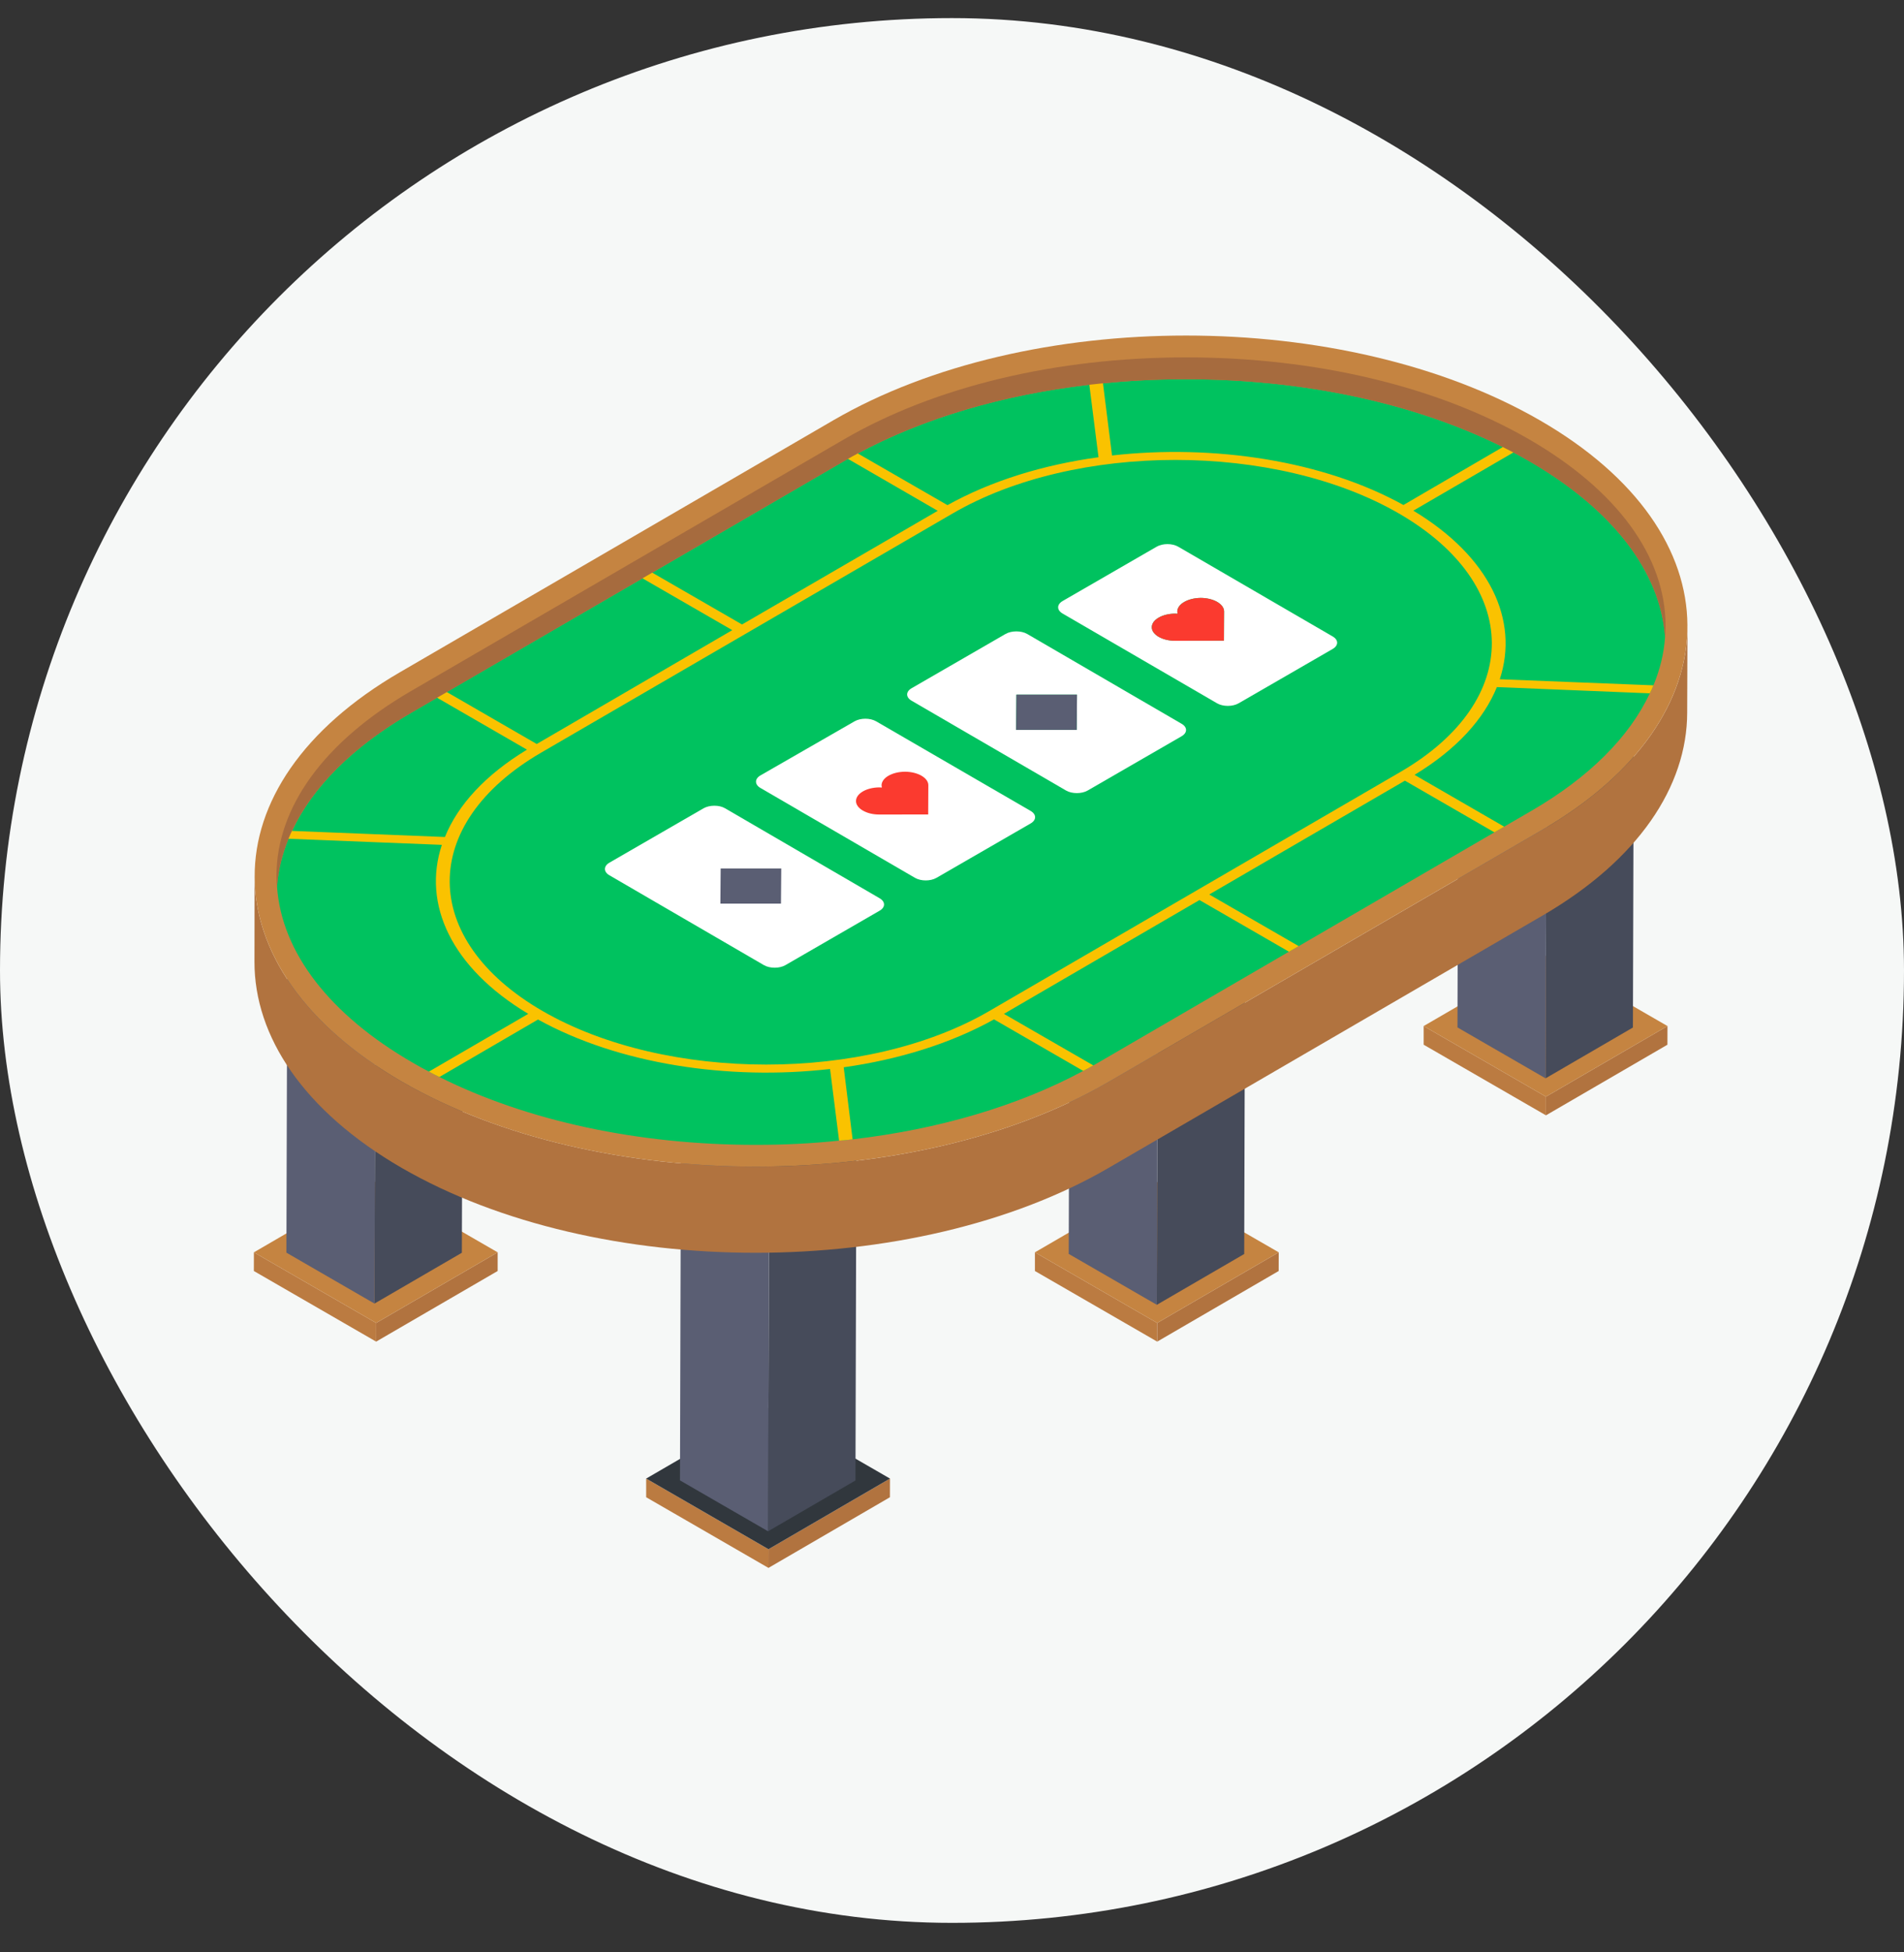<svg width="40" height="41" viewBox="0 0 40 41" fill="none" xmlns="http://www.w3.org/2000/svg">
<rect x="0" y="0" width="40" height="41" fill="#333333" stroke="none"/>
<rect y="0.38" width="40" height="40" rx="20" fill="#F6F8F7"/>
<path d="M18.697 31.05L18.696 31.442L16.144 32.926L16.145 32.534L18.697 31.05Z" fill="#B1733F"/>
<path d="M16.145 32.534L16.144 32.926L13.575 31.442L13.575 31.05L16.145 32.534Z" fill="#BB7B41"/>
<path d="M18.697 31.05L16.145 32.534L13.575 31.05L16.128 29.567L18.697 31.05Z" fill="#31373D"/>
<path d="M10.455 26.299L10.455 26.691L7.902 28.174L7.903 27.782L10.455 26.299Z" fill="#B1733F"/>
<path d="M7.903 27.782L7.902 28.174L5.333 26.691L5.334 26.299L7.903 27.782Z" fill="#BB7B41"/>
<path d="M10.455 26.299L7.903 27.782L5.334 26.299L7.886 24.815L10.455 26.299Z" fill="#C58441"/>
<path d="M26.864 26.299L26.863 26.691L24.311 28.174L24.311 27.782L26.864 26.299Z" fill="#B1733F"/>
<path d="M24.311 27.782L24.311 28.174L21.742 26.691L21.742 26.299L24.311 27.782Z" fill="#BB7B41"/>
<path d="M26.864 26.299L24.311 27.782L21.742 26.299L24.295 24.815L26.864 26.299Z" fill="#C58441"/>
<path d="M35.031 21.547L35.03 21.939L32.478 23.422L32.478 23.03L35.031 21.547Z" fill="#B1733F"/>
<path d="M32.478 23.03L32.478 23.422L29.909 21.939L29.909 21.547L32.478 23.03Z" fill="#BB7B41"/>
<path d="M35.031 21.547L32.478 23.03L29.909 21.547L32.462 20.064L35.031 21.547Z" fill="#C58441"/>
<path d="M9.73 16.818L9.703 26.308L7.867 27.375L7.894 17.884L9.73 16.818Z" fill="#464B5A"/>
<path d="M7.894 17.884L7.867 27.375L6.017 26.306L6.044 16.816L7.894 17.884Z" fill="#5A5E73"/>
<path d="M9.73 16.817L7.894 17.884L6.044 16.816L7.879 15.749L9.73 16.817Z" fill="#A16B38"/>
<path d="M17.998 21.6L17.972 31.09L16.136 32.157L16.163 22.666L17.998 21.6Z" fill="#464B5A"/>
<path d="M16.163 22.667L16.136 32.157L14.285 31.088L14.312 21.598L16.163 22.667Z" fill="#5A5E73"/>
<path d="M17.998 21.6L16.163 22.666L14.312 21.598L16.148 20.531L17.998 21.6Z" fill="#A16B38"/>
<path d="M17.897 12.062L17.87 21.552L16.034 22.619L16.061 13.128L17.897 12.062Z" fill="#464B5A"/>
<path d="M16.061 13.129L16.034 22.619L14.184 21.55L14.21 12.06L16.061 13.129Z" fill="#5A5E73"/>
<path d="M17.897 12.062L16.061 13.128L14.21 12.06L16.046 10.993L17.897 12.062Z" fill="#A16B38"/>
<path d="M26.165 16.844L26.139 26.334L24.303 27.401L24.33 17.911L26.165 16.844Z" fill="#464B5A"/>
<path d="M24.33 17.911L24.303 27.401L22.452 26.332L22.479 16.842L24.33 17.911Z" fill="#5A5E73"/>
<path d="M26.165 16.844L24.33 17.911L22.479 16.842L24.315 15.775L26.165 16.844Z" fill="#A16B38"/>
<path d="M26.064 9.441L26.037 16.796L24.201 17.863L24.228 10.508L26.064 9.441Z" fill="#464B5A"/>
<path d="M24.228 10.508L24.201 17.863L22.351 16.794L22.377 9.439L24.228 10.508Z" fill="#5A5E73"/>
<path d="M26.064 9.441L24.228 10.508L22.377 9.439L24.213 8.372L26.064 9.441Z" fill="#A16B38"/>
<path d="M34.332 12.088L34.305 21.578L32.47 22.645L32.497 13.155L34.332 12.088Z" fill="#464B5A"/>
<path d="M32.497 13.154L32.47 22.645L30.619 21.576L30.646 12.086L32.497 13.154Z" fill="#5A5E73"/>
<path d="M34.332 12.088L32.497 13.154L30.646 12.086L32.482 11.019L34.332 12.088Z" fill="#A16B38"/>
<path d="M35.451 13.157L35.445 14.967C35.442 16.511 34.424 18.058 32.394 19.234L23.292 24.525C19.205 26.901 12.56 26.904 8.445 24.529C6.376 23.333 5.343 21.762 5.346 20.197L5.349 18.393C5.349 19.961 6.382 21.526 8.448 22.718C12.563 25.093 19.208 25.093 23.295 22.718L32.401 17.427C34.43 16.247 35.445 14.704 35.451 13.157Z" fill="#B1733F"/>
<path d="M32.351 8.827C36.465 11.202 36.484 15.053 32.399 17.427L23.294 22.718C19.209 25.092 12.562 25.093 8.45 22.719C4.336 20.344 4.314 16.493 8.4 14.118L17.505 8.827C21.59 6.453 28.239 6.453 32.351 8.827Z" fill="#C58441"/>
<path d="M34.98 13.38C34.956 13.726 34.873 14.062 34.736 14.392C34.714 14.45 34.69 14.505 34.659 14.56C34.231 15.477 33.382 16.327 32.168 17.03L31.6 17.36L31.395 17.479L27.284 19.869L27.079 19.985L23.062 22.321C23.032 22.339 23.001 22.358 22.968 22.373C22.897 22.416 22.827 22.452 22.757 22.489C21.387 23.226 19.721 23.715 17.912 23.926C17.817 23.938 17.722 23.947 17.628 23.953C17.056 24.014 16.472 24.042 15.879 24.042C13.409 24.042 11.077 23.54 9.231 22.617C9.158 22.581 9.084 22.544 9.011 22.504C8.898 22.446 8.788 22.385 8.678 22.321C6.923 21.309 5.917 20.001 5.82 18.622C5.844 18.28 5.927 17.944 6.061 17.613C6.086 17.558 6.11 17.503 6.138 17.448C6.562 16.532 7.412 15.682 8.629 14.973L9.182 14.652L9.387 14.532L13.498 12.145L13.703 12.026L17.735 9.681C17.762 9.666 17.787 9.651 17.814 9.636C17.881 9.596 17.952 9.559 18.022 9.523C19.394 8.783 21.069 8.291 22.885 8.08C22.98 8.068 23.075 8.058 23.172 8.052C23.741 7.991 24.325 7.964 24.918 7.964C27.391 7.964 29.726 8.468 31.572 9.388C31.648 9.425 31.722 9.461 31.795 9.501C31.905 9.559 32.015 9.62 32.122 9.681C33.877 10.696 34.883 12.002 34.98 13.38Z" fill="#00C25F"/>
<path d="M29.42 16.211L20.776 21.236C18.199 22.73 13.996 22.73 11.401 21.233C8.809 19.735 8.794 17.302 11.371 15.804L20.015 10.782C22.592 9.284 26.794 9.284 29.387 10.782C31.979 12.28 31.994 14.716 29.42 16.211ZM31.447 14.429L34.659 14.56C34.69 14.505 34.714 14.45 34.736 14.392L31.508 14.264C31.915 13.026 31.306 11.696 29.692 10.724L31.795 9.501L31.841 9.474L31.633 9.355L31.572 9.388L29.484 10.605C27.8 9.672 25.498 9.324 23.362 9.565L23.172 8.052L23.142 7.796L22.851 7.808L22.885 8.08L23.078 9.602C21.916 9.761 20.822 10.097 19.905 10.608L18.022 9.523L17.744 9.361L17.539 9.477L17.814 9.636L19.7 10.727L15.589 13.114L13.703 12.026L13.428 11.867L13.223 11.986L13.498 12.145L15.384 13.233L11.276 15.624L9.387 14.533L9.112 14.374L8.91 14.493L9.182 14.652L11.071 15.743C10.197 16.272 9.619 16.904 9.347 17.577L6.138 17.449L6.024 17.442L6.006 17.611L6.061 17.614L9.283 17.742C8.87 18.983 9.475 20.319 11.098 21.291L9.011 22.504C9.084 22.544 9.158 22.581 9.231 22.617L11.303 21.41C12.994 22.345 15.298 22.694 17.438 22.449L17.628 23.953C17.722 23.947 17.817 23.938 17.912 23.926L17.725 22.413C18.878 22.251 19.972 21.914 20.883 21.407L22.757 22.489C22.827 22.452 22.897 22.416 22.968 22.373L21.091 21.291L25.199 18.901L27.079 19.986L27.284 19.869L25.404 18.784L29.515 16.394L31.395 17.479L31.6 17.36L29.717 16.272C30.597 15.74 31.175 15.101 31.447 14.429Z" fill="#FAC200"/>
<path d="M8.63 14.974L17.735 9.682C19.642 8.574 22.193 7.964 24.918 7.964C27.643 7.964 30.201 8.574 32.121 9.683C33.876 10.696 34.882 12.001 34.981 13.38C34.987 13.301 34.991 13.222 34.991 13.142C34.989 11.683 33.97 10.292 32.121 9.224C30.201 8.116 27.643 7.505 24.918 7.505C22.193 7.505 19.642 8.116 17.735 9.224L8.63 14.515C6.808 15.574 5.806 16.954 5.808 18.402C5.808 18.476 5.813 18.55 5.818 18.623C5.92 17.262 6.908 15.974 8.63 14.974Z" fill="#A66B3E"/>
<path d="M21.125 13.313C21.251 13.241 21.454 13.241 21.579 13.313L24.823 15.199C24.949 15.271 24.948 15.389 24.822 15.462L22.848 16.602C22.724 16.673 22.521 16.673 22.396 16.601L19.151 14.715C19.026 14.642 19.027 14.525 19.151 14.453L21.125 13.313ZM22.62 15.327L22.626 14.588L21.353 14.588L21.347 15.327L22.62 15.327Z" fill="white"/>
<path d="M21.353 14.588L21.347 15.327L22.62 15.327L22.626 14.588L21.353 14.588Z" fill="#5A5E73"/>
<path d="M24.299 11.481C24.425 11.408 24.628 11.408 24.753 11.481L27.998 13.366C28.123 13.439 28.122 13.556 27.996 13.629L26.022 14.769C25.896 14.842 25.693 14.842 25.568 14.769L22.323 12.884C22.198 12.811 22.199 12.694 22.325 12.621L24.299 11.481ZM24.681 13.455L25.713 13.454L25.716 12.839C25.715 12.685 25.495 12.557 25.226 12.556C25.09 12.557 24.967 12.589 24.879 12.641C24.79 12.692 24.735 12.762 24.733 12.84L24.739 12.888L24.687 12.886C24.552 12.887 24.43 12.918 24.342 12.97C24.253 13.021 24.197 13.092 24.197 13.171C24.196 13.326 24.414 13.455 24.681 13.455Z" fill="white"/>
<path d="M21.651 17.293L19.673 18.435C19.547 18.507 19.349 18.507 19.223 18.435L15.977 16.548C15.851 16.476 15.851 16.355 15.977 16.283L17.954 15.147C18.081 15.075 18.279 15.075 18.405 15.147L21.651 17.029C21.777 17.101 21.777 17.221 21.651 17.293Z" fill="white"/>
<path d="M18.477 19.126L16.5 20.268C16.374 20.34 16.175 20.34 16.049 20.268L12.803 18.381C12.677 18.309 12.677 18.189 12.803 18.116L14.781 16.974C14.907 16.902 15.111 16.902 15.232 16.974L18.477 18.862C18.604 18.934 18.604 19.054 18.477 19.126Z" fill="white"/>
<path d="M24.879 12.641C24.79 12.692 24.735 12.762 24.733 12.841L24.739 12.889L24.687 12.886C24.552 12.887 24.43 12.919 24.342 12.97C24.253 13.021 24.197 13.093 24.197 13.171C24.196 13.326 24.414 13.456 24.681 13.456L25.713 13.454L25.716 12.839C25.715 12.685 25.495 12.558 25.226 12.556C25.09 12.558 24.967 12.59 24.879 12.641Z" fill="#FB3A2F"/>
<path d="M18.666 16.29C18.577 16.341 18.522 16.412 18.52 16.49L18.526 16.538L18.473 16.535C18.339 16.536 18.217 16.568 18.129 16.619C18.039 16.671 17.984 16.742 17.983 16.821C17.983 16.976 18.201 17.105 18.468 17.105L19.5 17.104L19.503 16.488C19.502 16.335 19.282 16.207 19.012 16.206C18.877 16.207 18.754 16.239 18.666 16.29Z" fill="#FB3A2F"/>
<path d="M15.14 18.238L15.134 18.976L16.407 18.976L16.413 18.238L15.14 18.238Z" fill="#5A5E73"/>
</svg>
